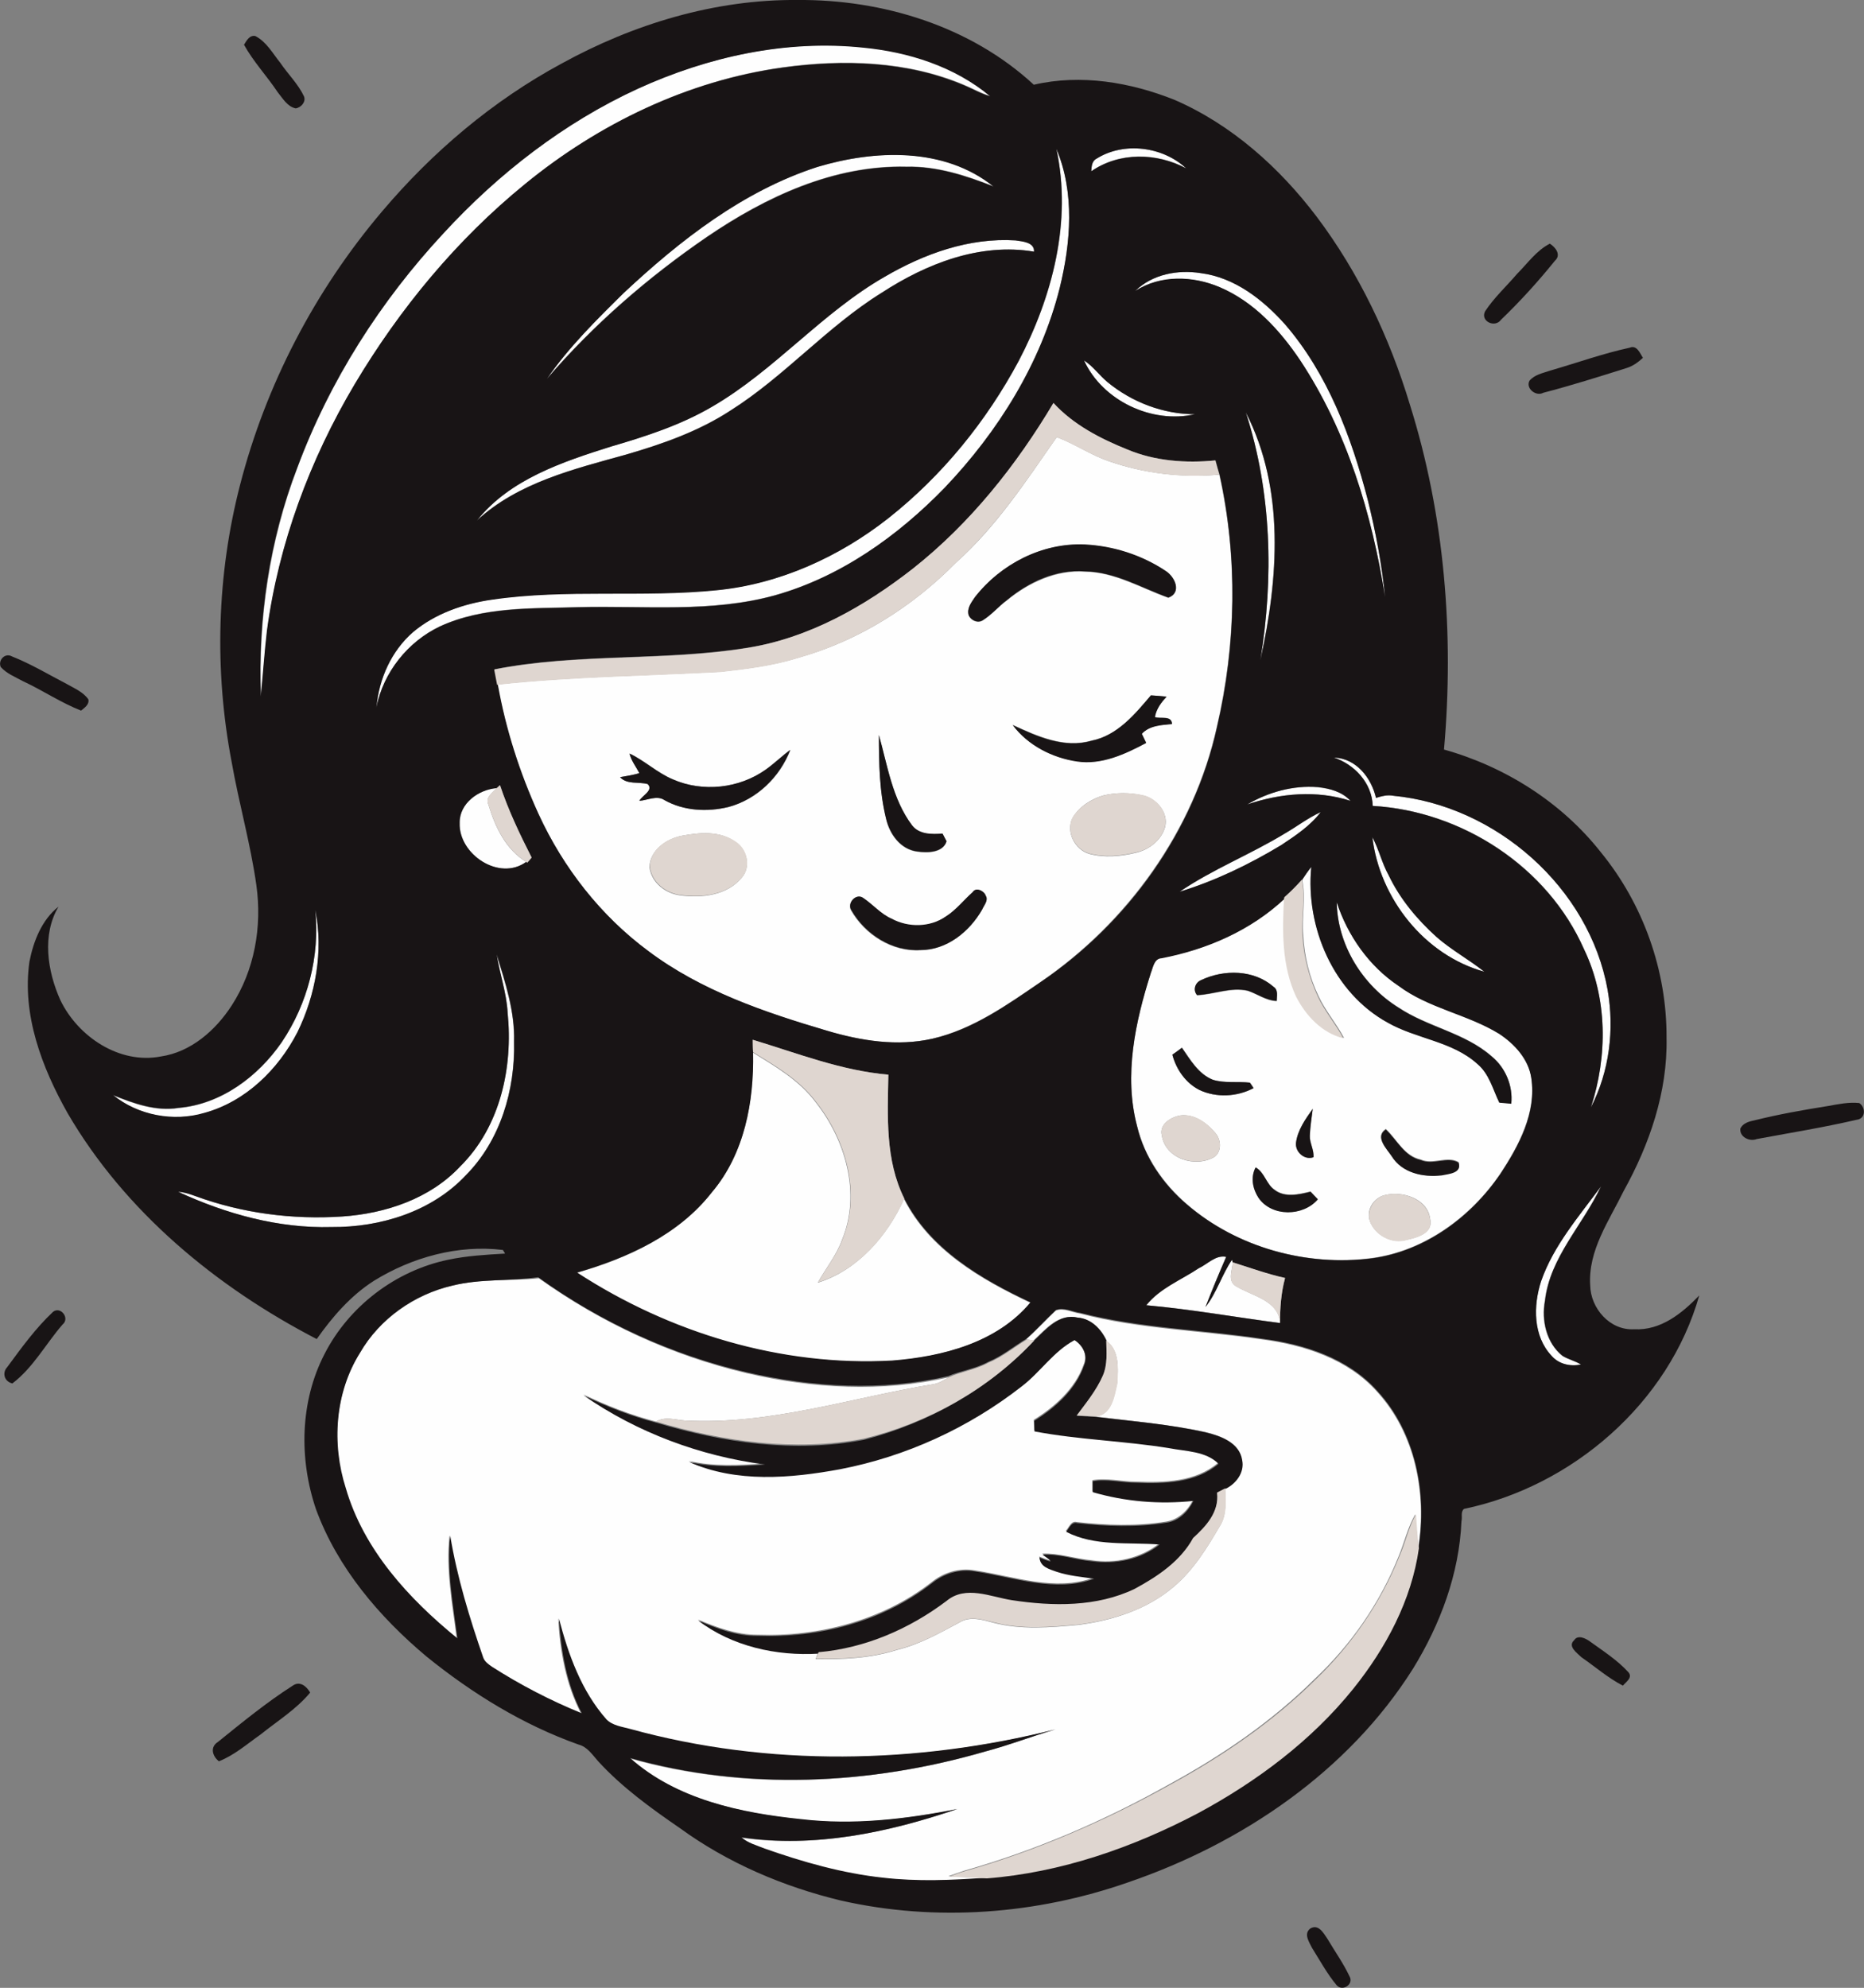 <?xml version="1.0" encoding="iso-8859-1"?>
<!-- Generator: Adobe Illustrator 19.2.0, SVG Export Plug-In . SVG Version: 6.00 Build 0)  -->
<svg version="1.1" id="Layer_1" xmlns="http://www.w3.org/2000/svg" xmlns:xlink="http://www.w3.org/1999/xlink" x="0px" y="0px"
	 viewBox="0 0 512.6 546.6" enable-background="new 0 0 512.6 546.6" xml:space="preserve">
<rect x="0" y="0" width="512.6" height="546.6" fill="#808080" stroke="none"/>
<path fill="#FEFEFE" d="M175.4,24.4c19.3-8.8,40.8-13.6,62-11.4c12.6,1.2,25.3,5.2,35,13.4c-2.5-0.7-4.7-2-7.1-3
	c-15.7-6.7-33.3-7.2-50-4.9c-26.1,3.6-50.6,15.5-70.8,32c-18.8,15.3-34.5,34.3-46.9,55.1c-12.3,20.7-20.9,43.8-24.1,67.7
	c-0.7,6-1.1,12.1-1.7,18.1c-0.8-21.3,2.4-42.8,10-62.8c8.9-23.9,22.9-45.9,40.3-64.6C137.1,47.7,155.1,33.8,175.4,24.4z"/>
<path fill="#FEFEFE" d="M290.5,40.9c5.1,12.1,3.9,25.8,1,38.2c-5.3,20.7-17,39.5-31.6,54.9c-12.9,13.3-28.6,24.5-46.6,29.6
	c-17.6,4.9-36.1,2.9-54.1,3.3c-12.8,0.4-26.3-0.2-38.2,5.3c-8.8,4.2-15.5,12.6-17.4,22.2c0.6-7.8,4.1-15.5,10.1-20.7
	c6.1-5.1,13.9-7.7,21.7-8.9c20.5-3,41.3-0.5,61.9-2.6c17.2-1.7,33.6-9.1,47.1-19.8c14.8-11.7,26.9-26.6,35.8-43.2
	C289.4,81.6,294.9,60.9,290.5,40.9z"/>
<path fill="#FEFEFE" d="M301.6,43.6c7.5-4.7,18.2-3.3,24.6,2.7c-8.1-4.4-18.4-4.6-26.1,0.8C300.2,45.8,300.2,44.3,301.6,43.6z"/>
<path fill="#FEFEFE" d="M224.8,45.9c15.7-4.7,34.9-5.6,48.4,5.3c-7.6-3-15.6-5.6-23.9-5.4c-20-0.5-38.8,8.3-54.9,19.3
	c-16.2,11.1-31.2,24.1-44,39c6-8.7,13.6-16.2,21.1-23.6C187,66.1,204.3,52.6,224.8,45.9z"/>
<path fill="#FEFEFE" d="M243.3,76.1c10.8-6.3,23.2-10.8,35.9-10c1.9,0.3,5.2,0.4,5.1,3.1c-14.9-2.5-29.6,3.3-41.9,11.3
	c-15,9.3-26.7,23-41.6,32.4c-8.8,5.7-18.7,9.2-28.7,12.1c-14.4,4-29.7,7.7-41,18.1c9.1-11.3,23.5-16.1,36.8-20.3
	c9.6-2.8,19.2-5.9,27.9-11C213.1,101.8,226,86,243.3,76.1z"/>
<path fill="#FEFEFE" d="M312.2,80c4.7-4.6,11.7-5.9,18-4.9c9.3,1.2,17.1,7.3,23.2,14.1c11.8,13.6,18.3,30.9,22.7,48.1
	c2.2,8.9,3.9,17.8,4.8,26.9c-3.7-22.9-10.5-45.8-23.4-65.2c-5.6-8.3-12.6-16-22-20C328.1,75.9,319.2,75.6,312.2,80z"/>
<path fill="#FEFEFE" d="M298.1,99.1c2.5,1.6,4.2,4.1,6.5,6c6.7,5.5,15.3,8.8,24,8.8C316.7,116.6,303.2,110.2,298.1,99.1z"/>
<path fill="#FEFEFE" d="M346.6,181.5c3.7-22.6,3.1-46.2-4-68.1C353.4,134.4,351.5,159.1,346.6,181.5z"/>
<g>
	<path fill="#FEFEFE" d="M290.6,120.2c4.9,1.8,9.3,4.9,14.3,6.6c9.7,3.4,20.2,4.6,30.4,3.7c5.1,22.8,4.6,46.7-0.7,69.4
		c-6.3,28.5-24.6,53.8-48.6,70.2c-9.2,6.3-18.6,12.9-29.6,15.5c-9.7,2.2-19.7,0.6-29.1-2.2c-17.2-5-34.6-11-49.1-21.9
		c-13.1-9.7-23.4-22.9-30.2-37.7c-5.2-11.3-9-23.3-11.2-35.6c20.4-2.2,40.9-2.4,61.4-3.5c7.2-0.8,14.5-1.7,21.5-3.9
		c16.4-4.6,31.3-14,43.2-26.1C273.9,144.9,282.1,132.4,290.6,120.2z M268.1,164.2c-1,1.5-2.3,3.1-1.7,5.1c0.7,1.4,2.5,2.2,3.9,1.3
		c2.4-1.6,4.3-3.8,6.6-5.5c6-4.9,13.5-8.4,21.4-7.9c8.2,0.1,15.4,4.5,23,7.2c3.7-1.3,1.8-5.7-0.7-7.3c-6.5-4.4-14.4-6.9-22.3-7.3
		C286.6,149.2,275.2,155.1,268.1,164.2z M316.5,191.2c-4.4,5.2-9.2,11.1-16.3,12.4c-7.5,2.2-15-1.2-21.7-4.3c4.2,5.6,10.8,9,17.7,10
		c6.8,1,13.2-2,19-5.1c-0.4-0.8-0.8-1.7-1.2-2.5c2.2-2.3,5.4-2.4,8.3-2.7c-0.1-2.4-3.2-1.3-4.7-1.9c0.4-2.2,1.7-3.9,3.2-5.6
		C319.4,191.4,318,191.3,316.5,191.2z M241.7,202.1c0,7.8,0.2,15.6,2,23.2c1,4.2,3.9,8.3,8.5,8.9c2.8,0.4,7.1,0.4,8.1-2.8
		c-0.3-0.5-0.8-1.6-1.1-2.1c-3,0.2-6.4,0.3-8.4-2.3C245.4,219.7,244,210.5,241.7,202.1z M210.6,211.6c-7.3,5.2-17.3,6.4-25.5,2.7
		c-4.3-1.8-7.7-5.1-11.9-7.1c0.4,2,1.7,3.6,2.7,5.4c-1.8,0.5-3.6,0.8-5.3,1.1c1.9,2.1,5.1,1.2,7.6,1.9c1.7,1.8-1.6,3.2-2.3,4.6
		c2.2-0.2,4.8-1.6,6.9-0.2c5.3,3,11.7,3.3,17.6,1.9c7.8-2.1,14.1-8.2,17-15.7C215,207.9,212.9,209.9,210.6,211.6z M303.5,218.7
		c-3.4,1-6.8,3.1-8.6,6.3c-1.8,3.8,0.7,8.7,4.7,9.8c4.1,1.1,8.6,0.7,12.7-0.3c3.7-0.8,7.1-3.5,8.1-7.1c1-4-2.4-7.9-6.2-8.7
		C310.7,217.9,307,217.9,303.5,218.7z M187.6,229.8c-4.3,0.8-8.8,3.9-9,8.6c0.5,4.3,4.4,7.3,8.5,7.8c5.9,0.8,12.9,0,16.9-4.9
		c2.6-3,1.4-7.8-1.8-9.8C198,228.4,192.4,228.9,187.6,229.8z M267.5,245.3c-2.5,2.2-4.6,4.9-7.5,6.8c-4.3,3.1-10.3,3.1-14.9,0.6
		c-3-1.4-5.1-3.9-7.8-5.7c-1.9-1.5-4.4,1.3-3.3,3.3c3.8,6.7,11.3,11.5,19.1,11c7.2,0,13.5-5.1,16.9-11.1c0.5-1.2,1.8-2.5,1-3.8
		C270.8,245.1,268.4,243.9,267.5,245.3z"/>
</g>
<path fill="#FEFEFE" d="M366.8,208.3c6.1,0.2,10.3,5.5,11.6,11.1c1.5-0.4,3.1-0.9,4.7-0.6c28.3,2.7,53.9,25.2,59,53.4
	c1.9,10.9,0.5,22.4-4.6,32.3c4.6-14.1,4.6-30-1.9-43.5c-9.9-22.7-33.5-38-58.1-39.4C377.3,215.3,372.5,210.2,366.8,208.3z"/>
<path fill="#FEFEFE" d="M343,221.2c5.8-3.4,12.6-5.3,19.4-4.7c3.3,0.3,6.7,1.2,9,3.8C362.1,217.2,352.1,218.1,343,221.2z"/>
<path fill="#FEFEFE" d="M126.4,226.3c-0.1-5.4,5.2-9.2,10.2-9.6c-1.1,1.3-3.2,2.5-2.3,4.5c1.8,6.1,4.8,12.4,10.4,15.8
	C137.3,242.4,126.1,234.9,126.4,226.3z"/>
<path fill="#FEFEFE" d="M353.3,229.2c3.3-1.9,6.4-4.3,9.9-5.9c-2.9,3.8-6.9,6.5-10.9,9.1c-8.8,5.3-18.1,9.8-27.9,12.8
	C333.5,239,343.9,235,353.3,229.2z"/>
<path fill="#FEFEFE" d="M377.4,230.2c1.8,3.3,2.6,7.1,4.5,10.5c3.1,6.5,7.8,12.1,13.1,16.9c4.1,3.6,8.9,6.2,13.2,9.6
	C391.7,262.7,379.4,247,377.4,230.2z"/>
<g>
	<path fill="#FEFEFE" d="M358.1,241.9c0.8-1.2,1.6-2.4,2.5-3.6c-1.6,16.6,6,34.6,21,42.8c7.9,4.5,17.7,5.1,24.6,11.3
		c3.3,2.8,4.4,7,6.1,10.7c0.8,0.1,2.5,0.2,3.3,0.3c0.5-4.9-1.6-9.9-5.4-13c-7.4-6.5-17.5-8-25.6-13.4c-9.9-6.1-16.8-17.2-17-29
		c3,9.2,8.9,17.6,17,23c8.3,6.2,19,7.8,27.7,13.2c4.3,2.8,8.1,6.9,8.8,12.1c1.4,9.6-3.4,18.6-8.5,26.4
		c-8.1,11.9-20.8,21.2-35.2,23.2c-18,2.4-37.2-2.8-51-14.8c-6.5-5.6-11.7-13.1-13.7-21.5c-3.7-14-0.5-28.7,3.8-42.2
		c0.6-1.5,0.9-3.9,2.9-4c12.5-2.4,24.6-7.6,33.9-16.4c-0.5,9-0.6,18.6,3.3,26.9c2.7,5.2,7.1,10,13,11.5c-2.1-4-5.1-7.4-7-11.5
		c-2.5-5.2-3.9-10.9-4.2-16.7C357.9,252.2,359.2,247,358.1,241.9z M330.3,269.5c-1.7,0.7-2.3,2.8-1.1,4.2c4.7-0.2,9.3-2.3,14-1.2
		c2.7,0.9,5,2.7,7.9,2.8c0-1.4,0.5-3.1-0.9-3.9C344.9,266.6,336.6,266.5,330.3,269.5z M322.4,290c1,4.1,3.7,7.8,7.5,9.7
		c4.6,2.2,10.3,1.9,14.9-0.5c-0.2-0.4-0.7-1.1-1-1.5c-3.4-0.4-6.9,0.3-10.2-0.8c-4-1.6-6.2-5.5-8.5-8.8
		C324.2,288.7,323.3,289.4,322.4,290z M356.4,314.2c-0.3,2.5,2.3,4.9,4.8,4c0.2-2-1-3.9-1-5.9c0.1-2.5,0.5-5,0.8-7.4
		C359,307.7,356.8,310.7,356.4,314.2z M324.7,306.7c-2.6,0.4-6,2.4-5.2,5.5c1,6.5,9.3,9,14.5,5.9c2.1-1.6,1.8-4.9,0.1-6.7
		C331.8,308.7,328.4,306.3,324.7,306.7z M382.7,317.9c2.9,4.6,8.7,6,13.8,5.1c1.9-0.4,5.6-0.5,4.6-3.5c-3.1-1.8-7,0.8-10.4-0.7
		c-4.6-1-6.5-5.5-9.6-8.4C377.9,312.5,381.3,315.9,382.7,317.9z M345.3,321c-1.5,2.6-0.9,5.9,0.8,8.3c3.6,5.3,12.3,5.1,16.3,0.4
		c-0.7-0.7-1.3-1.4-2-2.1c-3.2,0.8-7.1,1.7-9.9-0.5C348.2,325.6,347.8,322.4,345.3,321z M380.5,328.7c-2.9,0.9-4.8,4.1-3.8,7
		c1.4,3.9,6.1,6.4,10.1,5.2c2.8-0.6,7.4-1.8,6.5-5.7C392.6,329.5,385.5,327.3,380.5,328.7z"/>
</g>
<path fill="#FEFEFE" d="M86.7,250.2c2.3,11.3,0.1,23.3-4.9,33.7c-5.3,10.3-14.3,19.1-25.6,22.2c-8.5,2.5-18.2,0.6-25.1-4.9
	c5.7,2.3,11.7,4.5,18,3.5c11.7-1,21.9-8.7,28.4-18.1C84.6,276,88,262.9,86.7,250.2z"/>
<path fill="#FEFEFE" d="M139.6,278.5c-0.3-5.5-2.2-10.7-3.1-16.1c2.4,7.8,5.1,15.7,4.8,24c0.4,13.3-3.7,27.2-13.3,36.8
	c-9.4,10-23.5,14.3-36.9,14.2c-14.6,0.4-29-3.6-42.2-9.7c1.7,0.1,3.3,0.7,4.8,1.2c12.8,4.7,26.7,6.5,40.3,5.6
	c11.9-0.8,24.2-4.8,32.5-13.8C137.6,309.8,141.1,293.4,139.6,278.5z"/>
<path fill="#FEFEFE" d="M207,289.4c6.3,3.9,12.9,7.7,17.4,13.8c8.1,10.3,12.4,25,7.2,37.6c-1.5,4.3-4.5,7.9-6.7,11.9
	c10.9-3.4,19.1-12.8,23.7-23c7,13.9,21.1,22.1,34.7,28.5c-9.2,11-24.2,14.9-38,16c-30.5,1.7-61.3-7.6-86.7-24.2
	c13.9-4,28-10.4,37.1-22.1C204.7,317.3,207.4,302.9,207,289.4z"/>
<path fill="#FEFEFE" d="M423.8,352.3c3.4-9.8,10.4-17.8,16.4-26.1c-4.9,10.6-14,19.5-15.4,31.5c-1,5.4,0.4,11.5,4.8,15.1
	c1.6,1,3.5,1.4,5.1,2.4c-2.9,0.6-6.1-0.1-8.1-2.4C421.6,367.4,421.6,359.1,423.8,352.3z"/>
<path fill="#FEFEFE" d="M329.7,348.7c2.4-1.1,4.6-3.7,7.5-3.1c-2,4.6-3.9,9.1-5.7,13.8c3.1-3.9,4.5-8.9,7.3-13l0.2,0.7
	c-0.1,2.1-1.5,5,0.8,6.5c4.5,2.8,11.7,3.8,12.3,10.2c-12.3-1.6-24.5-3.8-36.8-4.9C319,354.2,324.8,351.9,329.7,348.7z"/>
<path fill="#FEFEFE" d="M124.4,353.5c7.8-2,15.9-1.2,23.8-2c17.2,12.3,36.7,21.3,57.2,26.1c18.1,4.2,37.2,5.3,55.5,1.1
	c-1.3,0.8-2.6,1.6-4.1,1.9c-22.7,3.7-45.1,11.3-68.5,10c-2.7-0.2-5.4-1.2-7.9,0.3c-6.9-1.8-13.6-4.4-20-7.5
	c14.7,10.2,32.1,16.7,49.9,19c-7,0.5-14.1,0.9-20.9-0.7c13,5.8,27.9,4.5,41.5,2c18.1-3.6,35.4-11.5,50-22.8
	c5.1-3.9,8.7-9.6,14.5-12.7c2.3,1.6,3.8,4.3,2.6,7c-2.3,6.6-7.9,11.6-13.7,15.2c0,0.7,0.1,2.2,0.1,2.9c12.2,2.3,24.7,2.7,37,4.6
	c4.6,0.9,10,0.7,13.6,4.3c-6.2,5.3-14.8,5.5-22.6,5.2c-4,0-8-1.1-12-0.4c0,0.8,0,2.3,0,3c9,2.6,18.5,3.4,27.7,2.4
	c-1.5,3-4.1,5.5-7.5,6c-8.1,1.3-16.4,1-24.5,0.1c-1.6-0.4-2.1,1.5-3,2.4c7.9,4.1,17.1,2.9,25.7,3.5c-5.2,4.1-12.1,5.6-18.6,4.6
	c-4.6-0.4-9-2-13.6-1.8c1.8,1.2,4.3,2.9-0.8,0.8c0.1,2.6,2.8,3.2,4.7,3.9c3.3,1.1,6.9,1.4,10.3,1.9c-10.7,3.9-22-0.4-32.7-2
	c-4.3-0.8-8.7,0.6-12,3.3c-13.5,10.5-31,15-47.8,14.4c-5.8,0-11.2-2-16.4-4.2c9.3,7.1,21.5,9.9,33.1,9.1c-0.2,0.4-0.5,1.3-0.7,1.8
	c7.5,0.1,15.1-0.2,22.3-2.5c6.2-1.5,11.7-4.6,17.3-7.6c2.9-1.8,6.3-0.7,9.3,0.1c7.6,2,15.6,1.3,23.3,0.6c9.5-1.2,19.1-4.3,26.4-10.6
	c5.3-4.5,9-10.5,12.5-16.5c2-3.1,1.6-6.9,1.5-10.4c2.9-1.4,5.3-4.5,4.6-7.9c-0.7-4.8-5.8-6.6-9.9-7.6c-10-2.2-20.3-3-30.4-4.3
	c4.5-0.5,5.2-5.6,6-9.1c0.3-4,0.7-9.2-3.1-11.8c-1.5-3.2-4.1-6-7.9-6.3c-5.1-1.2-8.7,3.2-12,6.3l-2-0.3c2.8-2.5,5.4-5.3,8.1-7.9
	c2.2-0.9,4.5,0.5,6.7,0.8c16.4,4.3,33.4,4.6,50,7.1c11.6,1.5,23.7,5.4,31.7,14.4c10.5,11.5,13.7,28,11.3,43
	c-0.3-3.1-0.5-6.2-0.8-9.3c-2.1,3.6-3,7.8-4.6,11.6c-5.1,12.8-13.1,24.3-23.1,33.7c-11.8,11.7-25.6,21.1-40.1,29
	c-17.8,10-36.6,18.1-56.3,23.7c-1.5,0.5-2.9,1-4.3,1.5c3.4,0.2,6.8,0.3,10.3,0.5c-9.5,0.7-19,1.2-28.5,0c-11.1-1.2-22-4.3-32.5-8
	c-2.2-0.9-4.6-1.4-6.4-3.1c20.1,2.9,40.4-1.4,59.4-7.8c-14.2,2.8-28.6,4.5-43,2.8c-16.5-1.8-34.2-5.5-47-16.8
	c31.8,9,66,7.3,97.6-1.8c6.5-1.8,12.9-4.2,19.4-6.1c-38.2,9.6-78.9,10.5-117-0.1c-2.2-0.6-4.8-0.9-6.5-2.6
	c-6.9-7.9-10.5-17.9-13.1-27.8c0.5,9,2.1,18,6.3,26.1c-8.6-3.5-16.9-7.8-24.7-12.8c-1-0.7-2-1.4-2.4-2.5
	c-3.9-10.9-7.3-22.1-9.1-33.6c-1,9.5,0.8,18.9,2,28.3c-13.4-10.9-25.8-24.3-30.7-41.3C91.1,397,92.1,383,98.9,372
	C104.4,362.7,113.9,356,124.4,353.5z"/>
<g>
	<g>
		<path fill="#181415" d="M154.4,17.5C174.2,6.6,196.6-0.2,219.3,0c23.4-0.2,47.6,7.2,65,23.3c12.9-3,26.6-0.7,38.8,4.2
			c15.6,6.8,28.7,18.5,39,32.1c11.6,15.4,20,33.1,25.6,51.6c9.6,30.5,12.2,63.1,9.4,94.9c16.8,4.7,32.3,14.5,43.1,28.2
			c11.7,14.3,18.2,32.6,18.1,51.1c0.3,14.9-4.7,29.3-11.8,42.1c-4,8.2-9.8,16.3-9.2,25.9c0.1,6.3,5.4,12.5,12.1,12.1
			c7.3,0.4,13.2-4.4,17.9-9.3c-8.4,29.6-34.9,52.5-64.7,58.7c-1,0.8-0.4,2.3-0.7,3.4c-0.6,14.4-5.8,28.3-13.3,40.5
			c-17.8,28.3-47.1,48.1-78.4,58.8c-25.2,8.8-52.8,10.9-78.9,5c-15.8-3.8-31.1-10.3-44.3-19.9c-8-5.5-15.9-11.2-22.5-18.4
			c-1.6-1.8-3-4-5.4-4.6c-15.2-5.4-29.2-14-41.8-24.2c-13-10.9-24.5-24.4-30.4-40.5c-4.7-13.8-4.4-29.6,2.3-42.6
			c6.7-13.2,19.6-23,34-26c5.2-1.1,10.5-1.4,15.7-1.7c-0.2-0.3-0.5-0.8-0.6-1c-12.3-1.5-25,2-35.5,8.5c-6.4,4.1-11.4,9.9-15.7,16
			c-27.6-14.3-52.7-35-68.5-62.1c-7.1-12.6-12.6-27.1-10.5-41.7c1.1-5.6,3.4-11.5,8-15.1C11.5,257,13,267,16.6,275
			c4.8,10,16.2,17.7,27.6,15.5c8.3-1.2,15.1-7.2,19.5-14c6.3-9.7,8.4-21.7,6.8-33.1c-1.6-11.4-4.8-22.5-6.8-33.9
			c-4.8-25.1-4.1-51.3,2.3-76.1c7.1-27.6,20.6-53.5,39.1-75.3C118.9,41.8,135.5,27.7,154.4,17.5z M175.4,24.4
			c-20.3,9.3-38.3,23.3-53.4,39.7c-17.4,18.7-31.4,40.6-40.3,64.6c-7.7,19.9-10.8,41.5-10,62.8c0.6-6,1-12.1,1.7-18.1
			c3.2-23.9,11.8-47,24.1-67.7c12.4-20.8,28.1-39.8,46.9-55.1c20.3-16.6,44.8-28.4,70.8-32c16.7-2.3,34.3-1.8,50,4.9
			c2.4,1,4.6,2.3,7.1,3c-9.8-8.2-22.5-12.2-35-13.4C216.1,10.9,194.7,15.6,175.4,24.4z M290.5,40.9c4.3,20-1.1,40.7-10.4,58.4
			c-8.9,16.6-21,31.5-35.8,43.2c-13.5,10.6-29.9,18.1-47.1,19.8c-20.6,2.1-41.4-0.4-61.9,2.6c-7.8,1.1-15.6,3.8-21.7,8.9
			c-6,5.2-9.4,12.9-10.1,20.7c1.9-9.6,8.6-18,17.4-22.2c11.9-5.5,25.4-4.9,38.2-5.3c18-0.5,36.5,1.6,54.1-3.3
			c18-5.1,33.7-16.3,46.6-29.6c14.7-15.4,26.4-34.1,31.6-54.9C294.5,66.7,295.6,53,290.5,40.9z M301.6,43.6
			c-1.4,0.7-1.4,2.2-1.5,3.5c7.7-5.3,18-5.1,26.1-0.8C319.8,40.3,309.1,38.9,301.6,43.6z M224.8,45.9c-20.5,6.6-37.8,20.2-53.3,34.7
			c-7.5,7.4-15.1,14.9-21.1,23.6c12.8-14.9,27.8-27.9,44-39c16.2-11,34.9-19.8,54.9-19.3c8.3-0.2,16.3,2.4,23.9,5.4
			C259.6,40.4,240.5,41.2,224.8,45.9z M243.3,76.1c-17.3,9.9-30.2,25.7-47.4,35.7c-8.7,5.1-18.3,8.2-27.9,11
			c-13.3,4.2-27.8,9-36.8,20.3c11.3-10.4,26.6-14.1,41-18.1c10-2.9,20-6.4,28.7-12.1c14.9-9.4,26.6-23.1,41.6-32.4
			c12.3-8,27-13.8,41.9-11.3c0.1-2.6-3.2-2.8-5.1-3.1C266.5,65.3,254.1,69.8,243.3,76.1z M312.2,80c6.9-4.5,15.9-4.2,23.3-1
			c9.3,4,16.4,11.7,22,20c12.9,19.5,19.8,42.3,23.4,65.2c-0.9-9.1-2.6-18.1-4.8-26.9c-4.5-17.2-11-34.5-22.7-48.1
			c-6.1-6.8-13.8-12.9-23.2-14.1C323.9,74.1,316.9,75.4,312.2,80z M298.1,99.1c5.1,11.1,18.7,17.5,30.5,14.8c-8.7,0-17.3-3.3-24-8.8
			C302.3,103.2,300.6,100.7,298.1,99.1z M289.7,110.8c-10.1,17.1-22.8,33-38.4,45.4c-13.4,10.5-28.8,19.3-45.8,21.9
			c-23,3.7-46.5,1.4-69.4,5.9c0.3,1.4,0.5,2.8,0.8,4.2c2.2,12.3,6,24.2,11.2,35.6c6.8,14.8,17.1,28,30.2,37.7
			c14.5,10.9,31.9,16.8,49.1,21.9c9.4,2.8,19.4,4.4,29.1,2.2c11-2.5,20.4-9.2,29.6-15.5c24.1-16.3,42.3-41.6,48.6-70.2
			c5.3-22.7,5.7-46.6,0.7-69.4c-0.4-1.3-0.8-2.6-1.1-3.9c-8.1,0.8-16.6,0.2-24.2-3C302.5,120.6,295.2,116.8,289.7,110.8z
			 M346.6,181.5c5-22.3,6.8-47.1-4-68.1C349.7,135.3,350.3,158.9,346.6,181.5z M366.8,208.3c5.7,1.9,10.5,7,10.7,13.3
			c24.5,1.4,48.1,16.8,58.1,39.4c6.5,13.5,6.5,29.4,1.9,43.5c5.1-9.9,6.5-21.4,4.6-32.3c-5-28.1-30.7-50.7-59-53.4
			c-1.6-0.3-3.2,0.1-4.7,0.6C377.1,213.8,372.9,208.5,366.8,208.3z M343,221.2c9.1-3.1,19.2-4,28.4-1c-2.3-2.5-5.7-3.4-9-3.8
			C355.6,215.9,348.8,217.8,343,221.2z M126.4,226.3c-0.3,8.6,10.9,16.1,18.3,10.7l0.3,0.2c0.3-0.4,0.9-1.1,1.2-1.4
			c-3.3-6.5-6.4-13-8.7-19.9l-0.9,0.8C131.6,217.1,126.3,220.9,126.4,226.3z M353.3,229.2c-9.4,5.7-19.8,9.8-28.9,16
			c9.8-3,19.1-7.5,27.9-12.8c3.9-2.6,8-5.3,10.9-9.1C359.7,224.9,356.6,227.3,353.3,229.2z M377.4,230.2c2,16.8,14.3,32.4,30.8,37
			c-4.3-3.4-9.1-6-13.2-9.6c-5.3-4.8-10-10.4-13.1-16.9C380,237.3,379.2,233.5,377.4,230.2z M358.1,241.9c-1.5,1.7-3.1,3.3-4.8,4.8
			l0,0.4c-9.4,8.8-21.4,14-33.9,16.4c-2,0.1-2.3,2.5-2.9,4c-4.3,13.5-7.5,28.2-3.8,42.2c2,8.5,7.1,15.9,13.7,21.5
			c13.9,11.9,33,17.1,51,14.8c14.5-2,27.1-11.3,35.2-23.2c5.1-7.7,10-16.8,8.5-26.4c-0.8-5.2-4.6-9.3-8.8-12.1
			c-8.8-5.4-19.4-7-27.7-13.2c-8.1-5.4-14-13.8-17-23c0.2,11.8,7.1,22.8,17,29c8.1,5.4,18.2,6.9,25.6,13.4c3.8,3.1,5.9,8.1,5.4,13
			c-0.8-0.1-2.5-0.2-3.3-0.3c-1.8-3.7-2.8-8-6.1-10.7c-6.9-6.2-16.7-6.8-24.6-11.3c-14.9-8.2-22.6-26.2-21-42.8
			C359.7,239.5,358.9,240.7,358.1,241.9z M86.7,250.2c1.3,12.7-2.1,25.8-9.2,36.3c-6.5,9.5-16.7,17.1-28.4,18.1
			c-6.2,1-12.3-1.2-18-3.5c6.9,5.6,16.6,7.4,25.1,4.9c11.3-3.1,20.3-11.9,25.6-22.2C86.8,273.6,89,261.6,86.7,250.2z M139.6,278.5
			c1.5,15-2,31.3-13,42.2c-8.3,8.9-20.6,13-32.5,13.8c-13.6,0.9-27.5-0.9-40.3-5.6c-1.6-0.6-3.1-1.1-4.8-1.2
			c13.2,6.1,27.6,10.1,42.2,9.7c13.4,0.1,27.5-4.2,36.9-14.2c9.5-9.6,13.6-23.5,13.3-36.8c0.2-8.3-2.4-16.2-4.8-24
			C137.4,267.7,139.3,272.9,139.6,278.5z M207,285.9c0,0.9,0.1,2.6,0.1,3.5c0.3,13.5-2.4,27.9-11.3,38.4
			c-9.1,11.7-23.2,18.1-37.1,22.1c25.5,16.6,56.2,25.9,86.7,24.2c13.8-1.1,28.8-4.9,38-16c-13.6-6.4-27.6-14.6-34.7-28.5
			c-5.3-10.6-4.6-22.6-4.4-34.1C231.3,294.4,219.2,289.6,207,285.9z M423.8,352.3c-2.2,6.8-2.2,15.1,2.9,20.5c2,2.3,5.1,3,8.1,2.4
			c-1.6-1-3.5-1.4-5.1-2.4c-4.4-3.5-5.8-9.7-4.8-15.1c1.3-12,10.5-20.9,15.4-31.5C434.2,334.5,427.2,342.5,423.8,352.3z
			 M329.7,348.7c-4.9,3.3-10.7,5.5-14.5,10.2c12.3,1.1,24.5,3.3,36.8,4.9c0-4.2,0.3-8.3,1.4-12.4c-4.9-1-9.7-2.8-14.4-4.3l-0.2-0.7
			c-2.8,4.1-4.2,9.1-7.3,13c1.8-4.6,3.7-9.2,5.7-13.8C334.3,345,332.1,347.6,329.7,348.7z M124.4,353.5c-10.5,2.4-20,9.1-25.4,18.5
			c-6.9,11-7.8,25-3.9,37.2c4.9,16.9,17.3,30.4,30.7,41.3c-1.2-9.4-3-18.8-2-28.3c1.9,11.5,5.3,22.6,9.1,33.6
			c0.4,1.1,1.4,1.8,2.4,2.5c7.8,5,16.1,9.3,24.7,12.8c-4.2-8-5.7-17.1-6.3-26.1c2.6,10,6.2,20,13.1,27.8c1.7,1.7,4.3,2,6.5,2.6
			c38.1,10.5,78.8,9.7,117,0.1c-6.5,1.9-12.8,4.4-19.4,6.1c-31.6,9.2-65.8,10.8-97.6,1.8c12.8,11.4,30.4,15.1,47,16.8
			c14.4,1.7,28.9,0,43-2.8c-19,6.5-39.3,10.8-59.4,7.8c1.8,1.6,4.2,2.2,6.4,3.1c10.5,3.7,21.4,6.8,32.5,8c9.5,1.1,19,0.7,28.5,0
			c20.4-1.6,40.2-8.5,58.2-18c16-8.7,31-19.9,42.6-34.2c9-11.1,16.1-24.3,18-38.6c2.4-15-0.8-31.6-11.3-43c-8-9-20-12.9-31.7-14.4
			c-16.6-2.5-33.6-2.9-50-7.1c-2.2-0.3-4.5-1.6-6.7-0.8c-2.8,2.6-5.3,5.4-8.1,7.9c-3.5,2.1-6.7,4.8-10.6,6.4
			c-3.5,1.9-7.4,2.4-11,3.9c-18.2,4.2-37.3,3.1-55.5-1.1c-20.6-4.8-40.1-13.8-57.2-26.1C140.2,352.3,132.1,351.6,124.4,353.5z"/>
	</g>
	<path fill="#181415" d="M67.1,12.3c0.7-1.1,1.5-2.7,3.1-2.4c3.1,1.6,4.8,4.8,6.9,7.4c2.1,3.1,4.9,5.8,6.5,9.2
		c0.6,1.5-0.8,3.1-2.3,3.3c-2.3-0.5-3.5-2.7-4.9-4.4C73.4,20.9,69.7,17,67.1,12.3z"/>
	<path fill="#181415" d="M417.2,75.3c2.9-2.9,5.3-6.4,9-8.3c1.6,1,3.2,3.1,1.4,4.7c-4.6,5.7-9.5,11.1-14.8,16.2
		c-1.7,2.4-5.8,0.4-4.4-2.3C410.9,81.8,414.3,78.7,417.2,75.3z"/>
	<path fill="#181415" d="M426.3,101.9c7.3-2.1,14.5-4.7,21.9-6.3c1.9-0.8,2.8,1.5,3.6,2.8c-1.3,1.2-2.8,2.3-4.5,2.8
		c-7.6,2.4-15.2,4.8-22.9,6.8c-2,1.1-4.9-1.2-3.8-3.3C422,103,424.3,102.6,426.3,101.9z"/>
	<path fill="#181415" d="M268.1,164.2c7.1-9.1,18.5-15,30.2-14.5c7.9,0.4,15.7,2.9,22.3,7.3c2.5,1.6,4.5,5.9,0.7,7.3
		c-7.5-2.7-14.7-7.1-23-7.2c-7.9-0.6-15.4,2.9-21.4,7.9c-2.3,1.7-4.1,4-6.6,5.5c-1.4,0.9-3.2,0.1-3.9-1.3
		C265.8,167.3,267.1,165.7,268.1,164.2z"/>
	<path fill="#181415" d="M0.2,183.4c-0.8-1.9,1.2-4,3.1-2.9c5.3,2.1,10.1,5,15.1,7.6c2.1,1.2,4.5,2.2,5.9,4.2c0.3,1.5-1.1,2.3-2,3.1
		c-5.6-2.2-10.6-5.6-16-8.1C4.1,186.1,1.8,185.2,0.2,183.4z"/>
	<path fill="#181415" d="M316.5,191.2c1.4,0.1,2.9,0.2,4.3,0.4c-1.5,1.6-2.8,3.3-3.2,5.6c1.5,0.6,4.6-0.6,4.7,1.9
		c-3,0.3-6.2,0.4-8.3,2.7c0.4,0.8,0.8,1.7,1.2,2.5c-5.8,3.1-12.3,6.1-19,5.1c-6.8-1-13.5-4.4-17.7-10c6.7,3.1,14.1,6.5,21.7,4.3
		C307.3,202.2,312.1,196.4,316.5,191.2z"/>
	<path fill="#181415" d="M241.7,202.1c2.4,8.5,3.7,17.6,9.1,24.8c2,2.6,5.5,2.5,8.4,2.3c0.3,0.5,0.8,1.6,1.1,2.1
		c-1,3.2-5.4,3.2-8.1,2.8c-4.5-0.6-7.5-4.7-8.5-8.9C241.8,217.7,241.7,209.8,241.7,202.1z"/>
	<path fill="#181415" d="M210.6,211.6c2.3-1.6,4.4-3.7,6.7-5.4c-2.9,7.5-9.2,13.6-17,15.7c-5.8,1.4-12.3,1.1-17.6-1.9
		c-2.1-1.4-4.7,0.1-6.9,0.2c0.8-1.5,4-2.9,2.3-4.6c-2.5-0.7-5.7,0.2-7.6-1.9c1.8-0.3,3.6-0.6,5.3-1.1c-0.9-1.8-2.2-3.4-2.7-5.4
		c4.2,2,7.6,5.3,11.9,7.1C193.3,217.9,203.3,216.8,210.6,211.6z"/>
	<path fill="#181415" d="M267.5,245.3c0.9-1.5,3.2-0.3,3.6,1c0.8,1.3-0.5,2.6-1,3.8c-3.5,6.1-9.7,11.1-16.9,11.1
		c-7.8,0.5-15.3-4.3-19.1-11c-1.2-2,1.4-4.7,3.3-3.3c2.7,1.8,4.8,4.4,7.8,5.7c4.6,2.5,10.6,2.4,14.9-0.6
		C262.9,250.3,265,247.5,267.5,245.3z"/>
	<path fill="#181415" d="M330.3,269.5c6.3-3,14.5-2.9,19.9,1.8c1.4,0.9,0.9,2.6,0.9,3.9c-2.9-0.1-5.3-1.9-7.9-2.8
		c-4.7-1.1-9.3,1-14,1.2C328,272.3,328.6,270.2,330.3,269.5z"/>
	<path fill="#181415" d="M322.4,290c0.9-0.6,1.8-1.3,2.6-1.9c2.3,3.3,4.5,7.2,8.5,8.8c3.3,1,6.8,0.4,10.2,0.8c0.3,0.4,0.7,1.1,1,1.5
		c-4.5,2.4-10.2,2.7-14.9,0.5C326.1,297.8,323.5,294.1,322.4,290z"/>
	<path fill="#181415" d="M502.8,304.1c2.8-0.5,5.6-1.1,8.5-0.8c1.8,1.2,1.8,4.3-0.7,4.6c-9.1,2.1-18.3,3.6-27.5,5.3
		c-2,0.8-4.8-0.6-4.5-2.9c0.7-1.4,2.2-1.9,3.7-2.2C489.1,306.4,495.9,305.2,502.8,304.1z"/>
	<path fill="#181415" d="M356.4,314.2c0.5-3.5,2.6-6.5,4.6-9.3c-0.3,2.5-0.7,4.9-0.8,7.4c-0.1,2,1.2,3.9,1,5.9
		C358.7,319.1,356.1,316.7,356.4,314.2z"/>
	<path fill="#181415" d="M382.7,317.9c-1.3-2-4.7-5.3-1.6-7.3c3.1,2.9,5.1,7.4,9.6,8.4c3.4,1.5,7.3-1.1,10.4,0.7
		c1,2.9-2.7,3.1-4.6,3.5C391.3,323.8,385.5,322.5,382.7,317.9z"/>
	<path fill="#181415" d="M345.3,321c2.5,1.4,2.9,4.6,5.2,6.2c2.8,2.2,6.7,1.3,9.9,0.5c0.7,0.7,1.3,1.4,2,2.1
		c-4,4.7-12.6,4.9-16.3-0.4C344.5,326.9,343.9,323.7,345.3,321z"/>
	<path fill="#181415" d="M14.6,360.7c2.1-1.6,4.7,1.8,2.6,3.5c-4.6,5.3-8.1,11.9-13.8,16.2c-2.2-0.5-2.9-2.9-1.4-4.5
		C5.9,370.6,9.8,365.2,14.6,360.7z"/>
	<path fill="#181415" d="M284.4,368.6c3.3-3.1,6.9-7.5,12-6.3c3.7,0.3,6.4,3.1,7.9,6.3c0,3.2,0.3,6.6-1,9.7c-1.7,4-4.5,7.5-7.2,11
		c1.7,0.1,3.5,0.2,5.2,0.3c10.1,1.2,20.4,2,30.4,4.3c4.1,1,9.2,2.9,9.9,7.6c0.7,3.4-1.7,6.5-4.6,7.9c-0.8,0.4-1.6,0.8-2.3,1.2
		c0.7,5.4-3.1,9.3-6.6,12.7c-3.6,6.4-9.9,10.6-16.1,14c-10.4,5.1-22.5,4.9-33.7,3.1c-5.9-0.9-12.7-4.2-18,0.2
		c-10.2,7.7-22.4,13-35.2,14.1c-11.6,0.7-23.8-2-33.1-9.1c5.2,2.2,10.6,4.3,16.4,4.2c16.9,0.6,34.3-3.9,47.8-14.4
		c3.3-2.7,7.7-4.1,12-3.3c10.7,1.6,22,5.9,32.7,2c-3.5-0.5-7-0.8-10.3-1.9c-1.9-0.7-4.6-1.3-4.7-3.9c5.1,2.1,2.5,0.4,0.8-0.8
		c4.6-0.3,9,1.4,13.6,1.8c6.5,0.9,13.4-0.5,18.6-4.6c-8.6-0.7-17.8,0.6-25.7-3.5c0.8-0.9,1.4-2.8,3-2.4c8.1,0.9,16.4,1.2,24.5-0.1
		c3.4-0.4,6-3,7.5-6c-9.3,1-18.8,0.2-27.7-2.4c0-0.8,0-2.3,0-3c4-0.7,8,0.4,12,0.4c7.7,0.3,16.4,0.1,22.6-5.2
		c-3.5-3.5-9-3.4-13.6-4.3c-12.3-2-24.8-2.3-37-4.6c0-0.7-0.1-2.1-0.1-2.9c5.8-3.6,11.4-8.6,13.7-15.2c1.2-2.8-0.3-5.5-2.6-7
		c-5.8,3.1-9.4,8.8-14.5,12.7c-14.6,11.4-31.8,19.3-50,22.8c-13.6,2.5-28.5,3.8-41.5-2c6.9,1.6,14,1.2,20.9,0.7
		c-17.8-2.3-35.2-8.8-49.9-19c6.4,3.1,13.1,5.7,20,7.5c18.4,5.5,38.1,8.4,57.1,4.7C255.3,391.3,271.9,382,284.4,368.6z"/>
	<path fill="#181415" d="M432.9,451c1-1.6,3.2-0.5,4.4,0.4c3.6,2.6,7.5,5.1,10.5,8.4c1.3,1.5-0.7,2.7-1.5,3.7
		c-4.1-2.1-7.6-5.2-11.4-7.8C433.7,454.5,431,452.7,432.9,451z"/>
	<path fill="#181415" d="M80.5,463.5c2-1.4,3.8,0.2,4.8,1.9c-3.8,4.6-9,7.8-13.6,11.5c-3.7,2.6-7.2,5.7-11.5,7.4
		c-1.8-1.4-2.5-3.9-0.3-5.3C66.6,473.6,73.3,468.1,80.5,463.5z"/>
	<path fill="#181415" d="M360.3,530.3c2.3-1.4,3.7,1.3,4.8,2.9c2,3.4,4.3,6.6,6,10.2c1.3,2.2-1.9,4.3-3.5,2.5
		c-2.6-3.1-4.6-6.8-6.8-10.3C360.1,534.1,358.4,531.8,360.3,530.3z"/>
</g>
<g>
	<path fill="#DFD6D0" d="M289.7,110.8c5.5,6,12.9,9.8,20.3,12.8c7.6,3.2,16.1,3.8,24.2,3c0.4,1.3,0.7,2.6,1.1,3.9
		c-10.3,1-20.7-0.3-30.4-3.7c-5-1.7-9.4-4.7-14.3-6.6c-8.4,12.1-16.7,24.6-27.8,34.6c-11.9,12.1-26.8,21.4-43.2,26.1
		c-7,2.2-14.2,3.1-21.5,3.9c-20.5,1.1-41,1.3-61.4,3.5c-0.3-1.4-0.5-2.8-0.8-4.2c22.9-4.5,46.5-2.2,69.4-5.9
		c17-2.7,32.4-11.4,45.8-21.9C266.9,143.8,279.5,127.9,289.7,110.8z"/>
	<path fill="#DFD6D0" d="M136.6,216.7l0.9-0.8c2.3,6.9,5.4,13.4,8.7,19.9c-0.3,0.4-0.9,1.1-1.2,1.4l-0.3-0.2
		c-5.6-3.5-8.6-9.8-10.4-15.8C133.4,219.2,135.5,217.9,136.6,216.7z"/>
	<path fill="#DFD6D0" d="M303.5,218.7c3.5-0.8,7.2-0.8,10.7-0.1c3.8,0.8,7.1,4.6,6.2,8.7c-1,3.7-4.4,6.4-8.1,7.1
		c-4.1,1-8.6,1.4-12.7,0.3c-4-1.1-6.5-6-4.7-9.8C296.7,221.8,300.1,219.8,303.5,218.7z"/>
	<path fill="#DFD6D0" d="M187.6,229.8c4.8-0.9,10.4-1.4,14.7,1.6c3.2,2,4.3,6.9,1.8,9.8c-4,4.9-11,5.7-16.9,4.9
		c-4.1-0.5-8-3.5-8.5-7.8C178.8,233.6,183.3,230.5,187.6,229.8z"/>
	<path fill="#DFD6D0" d="M353.2,246.7c1.7-1.5,3.3-3.1,4.8-4.8c1.1,5.1-0.2,10.3,0.2,15.4c0.3,5.8,1.8,11.5,4.2,16.7
		c1.9,4.1,4.9,7.5,7,11.5c-5.9-1.5-10.3-6.2-13-11.5c-3.9-8.4-3.8-17.9-3.3-26.9L353.2,246.7z"/>
	<path fill="#DFD6D0" d="M207,285.9c12.3,3.7,24.4,8.5,37.3,9.6c-0.2,11.5-0.9,23.5,4.4,34.1c-4.6,10.2-12.7,19.6-23.7,23
		c2.2-4,5.2-7.6,6.7-11.9c5.2-12.6,0.9-27.3-7.2-37.6c-4.5-6.1-11.1-9.9-17.4-13.8C207,288.5,207,286.8,207,285.9z"/>
	<path fill="#DFD6D0" d="M324.7,306.7c3.8-0.5,7.2,2,9.4,4.7c1.7,1.8,2,5.1-0.1,6.7c-5.2,3-13.5,0.6-14.5-5.9
		C318.7,309.1,322,307.1,324.7,306.7z"/>
	<path fill="#DFD6D0" d="M380.5,328.7c4.9-1.4,12,0.8,12.8,6.6c0.9,3.9-3.6,5-6.5,5.7c-4.1,1.2-8.7-1.3-10.1-5.2
		C375.8,332.8,377.7,329.6,380.5,328.7z"/>
	<path fill="#DFD6D0" d="M339,347.1c4.8,1.5,9.5,3.2,14.4,4.3c-1.1,4-1.4,8.2-1.4,12.4c-0.5-6.4-7.8-7.4-12.3-10.2
		C337.5,352.1,338.9,349.2,339,347.1z"/>
	<path fill="#DFD6D0" d="M271.8,374.7c3.9-1.6,7.1-4.3,10.6-6.4l2,0.3c-12.5,13.4-29.2,22.7-46.9,27c-19,3.6-38.7,0.8-57.1-4.7
		c2.5-1.5,5.3-0.5,7.9-0.3c23.3,1.3,45.7-6.3,68.5-10c1.5-0.3,2.8-1.1,4.1-1.9C264.4,377.1,268.4,376.6,271.8,374.7z"/>
	<path fill="#DFD6D0" d="M304.2,368.6c3.7,2.5,3.3,7.8,3.1,11.8c-0.8,3.6-1.5,8.7-6,9.1c-1.8-0.1-3.5-0.2-5.2-0.3
		c2.6-3.5,5.4-6.9,7.2-11C304.6,375.2,304.3,371.8,304.2,368.6z"/>
	<path fill="#DFD6D0" d="M334.7,410.4c0.8-0.4,1.5-0.8,2.3-1.2c0.1,3.5,0.5,7.3-1.5,10.4c-3.5,5.9-7.2,12-12.5,16.5
		c-7.3,6.4-16.9,9.4-26.4,10.6c-7.8,0.7-15.7,1.4-23.3-0.6c-3-0.7-6.4-1.9-9.3-0.1c-5.5,3-11.1,6.1-17.3,7.6
		c-7.2,2.3-14.8,2.6-22.3,2.5c0.2-0.4,0.5-1.3,0.7-1.8c12.8-1.1,25-6.4,35.2-14.1c5.3-4.4,12.1-1.1,18-0.2
		c11.2,1.7,23.3,1.9,33.7-3.1c6.3-3.4,12.6-7.6,16.1-14C331.6,419.7,335.3,415.8,334.7,410.4z"/>
	<path fill="#DFD6D0" d="M384.8,428c1.7-3.8,2.5-8,4.6-11.6c0.2,3.1,0.4,6.2,0.8,9.3c-2,14.3-9.1,27.5-18,38.6
		c-11.5,14.3-26.5,25.5-42.6,34.2c-18,9.5-37.8,16.4-58.2,18c-3.4-0.2-6.9-0.3-10.3-0.5c1.4-0.5,2.8-1.1,4.3-1.5
		c19.6-5.6,38.5-13.8,56.3-23.7c14.5-7.9,28.3-17.3,40.1-29C371.7,452.3,379.7,440.7,384.8,428z"/>
</g>
</svg>
